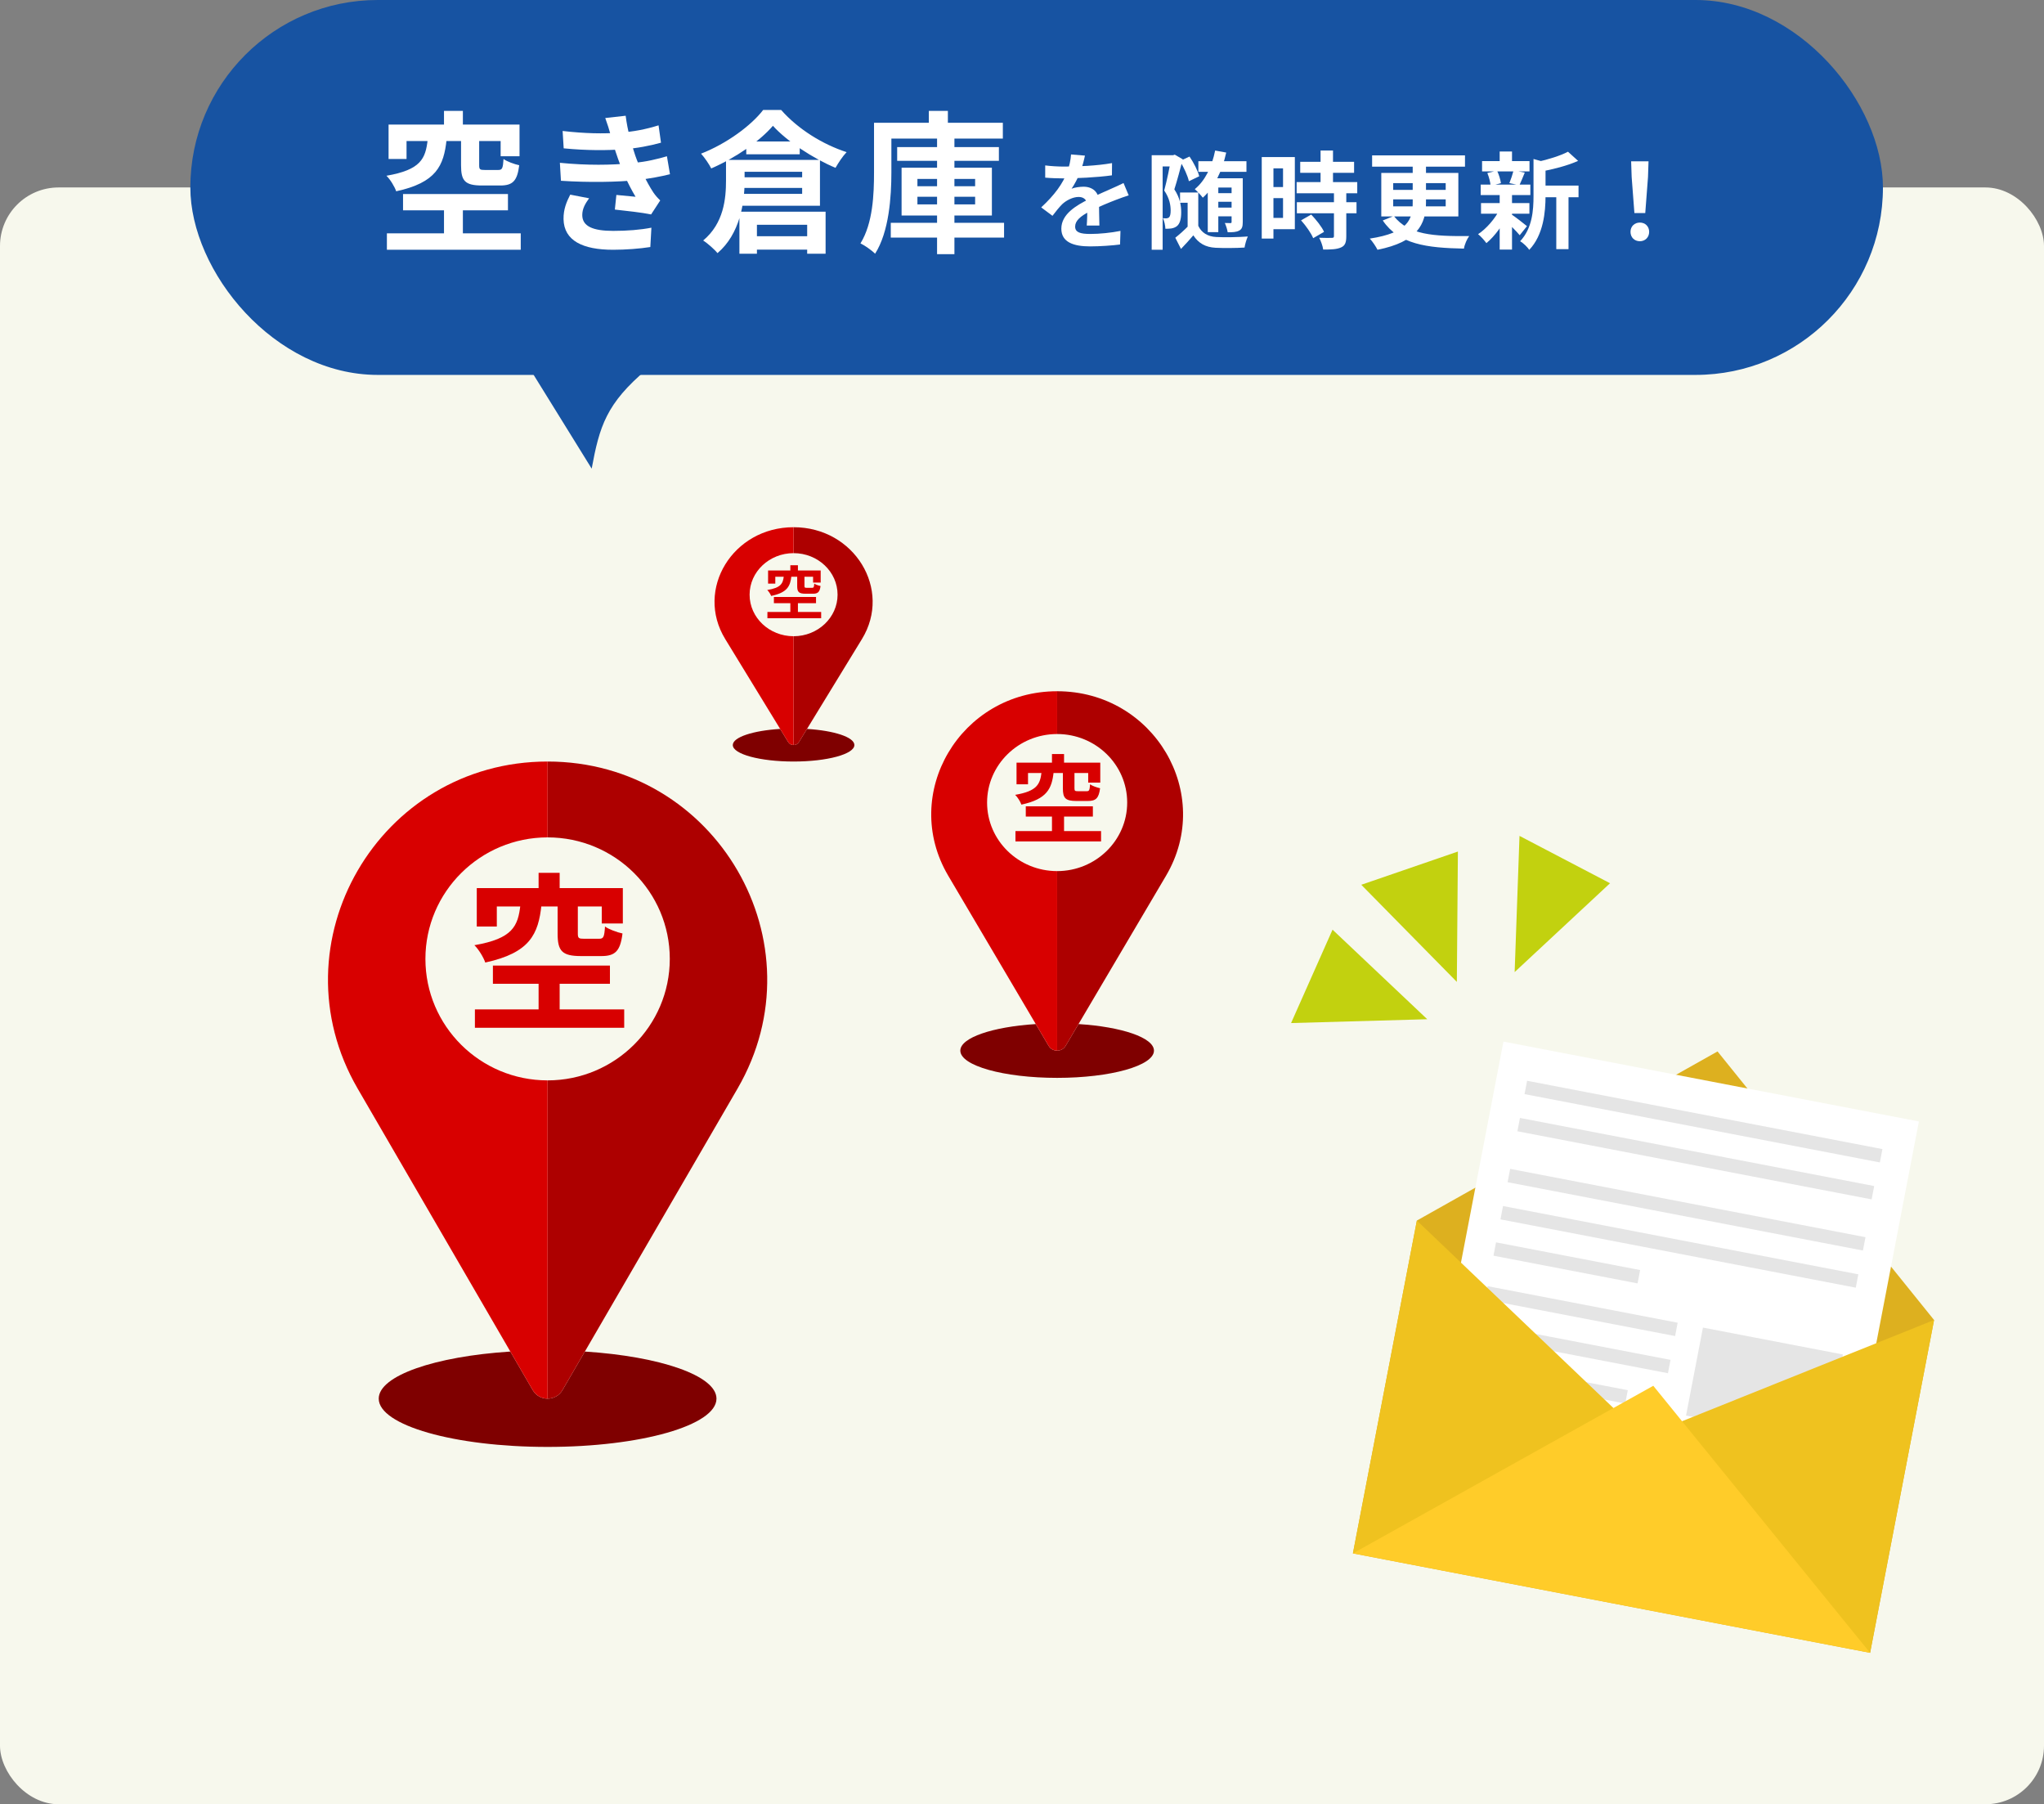 <svg width="349" height="308" viewBox="0 0 349 308" fill="none" xmlns="http://www.w3.org/2000/svg">
<rect x="0" y="0" width="349" height="308" fill="#808080" stroke="none"/>
<rect y="32" width="349" height="276" rx="10" fill="#F7F8ED"/>
<path d="M248.747 167.619L232.431 151.038L248.927 145.365L248.747 167.619Z" fill="#C2D10F"/>
<path d="M243.696 173.992L220.442 174.645L227.523 158.703L243.696 173.992Z" fill="#C2D10F"/>
<path d="M258.616 165.941L259.446 142.693L274.904 150.776L258.616 165.941Z" fill="#C2D10F"/>
<g clip-path="url(#clip0_14378_12882)">
<path d="M180.5 179.352C179.933 179.352 179.367 179.077 179.043 178.529L176.852 174.817C169.478 175.284 163.969 177.137 163.969 179.352C163.969 181.919 171.37 184 180.5 184C189.63 184 197.031 181.919 197.031 179.352C197.031 177.136 191.522 175.284 184.148 174.817L181.957 178.529C181.633 179.077 181.066 179.352 180.5 179.352Z" fill="#7F0000"/>
<path d="M180.5 118V125.305C187.106 125.305 192.461 130.543 192.461 137.004C192.461 143.456 187.095 148.704 180.5 148.704V179.351C181.067 179.351 181.633 179.077 181.957 178.528L184.148 174.816L199.091 149.498C207.355 135.499 197.026 118 180.5 118Z" fill="#AD0000"/>
<path d="M180.5 125.305V118C163.974 118 153.645 135.499 161.908 149.498L176.852 174.816L179.043 178.528C179.366 179.077 179.933 179.351 180.499 179.351V148.704C173.894 148.704 168.538 143.466 168.538 137.004C168.538 130.553 173.905 125.305 180.499 125.305H180.5Z" fill="#D80000"/>
<path d="M179.618 128.718H181.68V131.384H179.618V128.718ZM179.618 138.419H181.68V142.787H179.618V138.419ZM177.839 131.793H179.901C179.602 134.623 178.77 136.423 174.397 137.355C174.231 136.865 173.749 136.079 173.333 135.687C177.091 135.049 177.606 133.855 177.839 131.793ZM181.48 131.761H183.459V134.574C183.459 135.016 183.559 135.065 184.058 135.065C184.29 135.065 185.255 135.065 185.554 135.065C185.97 135.065 186.053 134.902 186.119 133.887C186.502 134.165 187.3 134.444 187.832 134.558C187.616 136.276 187.1 136.734 185.753 136.734C185.354 136.734 184.141 136.734 183.775 136.734C181.896 136.734 181.48 136.227 181.48 134.574V131.761ZM173.566 130.19H187.865V133.593H185.803V131.957H175.528V133.887H173.566V130.19ZM175.146 137.65H186.601V139.4H175.146V137.65ZM173.383 141.871H187.998V143.637H173.383V141.871Z" fill="#D80000"/>
</g>
<g clip-path="url(#clip1_14378_12882)">
<path d="M135.5 127.183C135.144 127.183 134.789 127.017 134.585 126.684L133.209 124.434C128.579 124.718 125.12 125.841 125.12 127.183C125.12 128.739 129.767 130 135.5 130C141.232 130 145.88 128.739 145.88 127.183C145.88 125.84 142.421 124.718 137.79 124.434L136.415 126.684C136.211 127.017 135.855 127.183 135.5 127.183Z" fill="#7F0000"/>
<path d="M135.5 90V94.427C139.648 94.427 143.01 97.602 143.01 101.518C143.01 105.428 139.641 108.609 135.5 108.609V127.182C135.856 127.182 136.211 127.016 136.415 126.684L137.79 124.434L147.174 109.09C152.362 100.606 145.877 90 135.5 90Z" fill="#AD0000"/>
<path d="M135.5 94.427V90C125.123 90 118.638 100.606 123.826 109.09L133.209 124.434L134.585 126.684C134.788 127.016 135.144 127.182 135.5 127.182V108.609C131.352 108.609 127.989 105.434 127.989 101.518C127.989 97.608 131.359 94.427 135.5 94.427H135.5Z" fill="#D80000"/>
<path d="M134.946 96.496H136.241V98.112H134.946V96.496ZM134.946 102.375H136.241V105.022H134.946V102.375ZM133.829 98.36H135.124C134.936 100.075 134.414 101.165 131.668 101.731C131.564 101.433 131.261 100.957 131 100.719C133.359 100.333 133.683 99.609 133.829 98.36ZM136.116 98.34H137.358V100.045C137.358 100.313 137.421 100.343 137.734 100.343C137.88 100.343 138.485 100.343 138.673 100.343C138.934 100.343 138.987 100.243 139.028 99.629C139.268 99.797 139.77 99.966 140.104 100.035C139.968 101.076 139.644 101.354 138.799 101.354C138.548 101.354 137.786 101.354 137.556 101.354C136.377 101.354 136.116 101.046 136.116 100.045V98.34ZM131.146 97.388H140.125V99.45H138.83V98.459H132.378V99.629H131.146V97.388ZM132.138 101.909H139.331V102.97H132.138V101.909ZM131.031 104.467H140.208V105.538H131.031V104.467Z" fill="#D80000"/>
</g>
<g clip-path="url(#clip2_14378_12882)">
<path d="M93.5 238.76C92.511 238.76 91.524 238.273 90.959 237.301L87.138 230.721C74.275 231.549 64.666 234.834 64.666 238.76C64.666 243.311 77.576 247 93.5 247C109.424 247 122.334 243.311 122.334 238.76C122.334 234.833 112.725 231.549 99.862 230.721L96.041 237.301C95.476 238.273 94.487 238.76 93.5 238.76Z" fill="#7F0000"/>
<path d="M93.5 130V142.949C105.022 142.949 114.362 152.235 114.362 163.69C114.362 175.126 105.003 184.43 93.5 184.43V238.758C94.489 238.758 95.476 238.272 96.041 237.3L99.862 230.72L125.927 185.838C140.34 161.022 122.325 130 93.5 130Z" fill="#AD0000"/>
<path d="M93.5 142.949V130C64.676 130 46.66 161.022 61.072 185.838L87.137 230.72L90.958 237.3C91.523 238.272 92.511 238.758 93.499 238.758V184.43C81.977 184.43 72.637 175.144 72.637 163.69C72.637 152.253 81.996 142.949 93.499 142.949H93.5Z" fill="#D80000"/>
<path d="M91.962 149H95.558V153.727H91.962V149ZM91.962 166.197H95.558V173.94H91.962V166.197ZM88.859 154.452H92.455C91.933 159.469 90.483 162.659 82.856 164.312C82.566 163.442 81.725 162.05 81 161.354C87.554 160.223 88.453 158.106 88.859 154.452ZM95.21 154.394H98.661V159.382C98.661 160.165 98.835 160.252 99.705 160.252C100.111 160.252 101.793 160.252 102.315 160.252C103.04 160.252 103.185 159.962 103.301 158.164C103.968 158.657 105.36 159.15 106.288 159.353C105.911 162.398 105.012 163.21 102.663 163.21C101.967 163.21 99.85 163.21 99.212 163.21C95.935 163.21 95.21 162.311 95.21 159.382V154.394ZM81.406 151.61H106.346V157.642H102.75V154.742H84.828V158.164H81.406V151.61ZM84.161 164.834H104.142V167.937H84.161V164.834ZM81.087 172.316H106.578V175.448H81.087V172.316Z" fill="#D80000"/>
</g>
<path d="M293.257 179.488L241.922 208.359L231 265.175L319.308 282.151L330.23 225.335L293.257 179.488Z" fill="#DDB01F"/>
<path d="M327.64 191.444L256.704 177.808L239.981 264.8L310.917 278.437L327.64 191.444Z" fill="white"/>
<path d="M321.412 196.159L260.742 184.496L260.304 186.773L320.974 198.436L321.412 196.159Z" fill="#E5E5E5"/>
<path d="M320.004 202.467L259.522 190.84L259.084 193.117L319.566 204.744L320.004 202.467Z" fill="#E5E5E5"/>
<path d="M318.521 211.198L257.851 199.535L257.413 201.812L318.083 213.475L318.521 211.198Z" fill="#E5E5E5"/>
<path d="M317.301 217.541L256.631 205.878L256.193 208.155L316.864 219.818L317.301 217.541Z" fill="#E5E5E5"/>
<path d="M286.451 225.799L254.001 219.561L253.563 221.838L286.014 228.076L286.451 225.799Z" fill="#E5E5E5"/>
<path d="M285.232 232.143L252.781 225.905L252.344 228.182L284.794 234.42L285.232 232.143Z" fill="#E5E5E5"/>
<path d="M277.936 237.318L251.562 232.248L251.124 234.525L277.498 239.595L277.936 237.318Z" fill="#E5E5E5"/>
<path d="M307.166 269.248L246.684 257.621L246.247 259.898L306.729 271.525L307.166 269.248Z" fill="#E5E5E5"/>
<path d="M311.013 250.254L250.343 238.591L249.905 240.868L310.575 252.531L311.013 250.254Z" fill="#E5E5E5"/>
<path d="M309.793 256.597L249.123 244.934L248.686 247.211L309.356 258.874L309.793 256.597Z" fill="#E5E5E5"/>
<path d="M308.574 262.941L247.904 251.278L247.466 253.555L308.136 265.218L308.574 262.941Z" fill="#E5E5E5"/>
<path d="M280.042 216.81L255.439 212.08L255.001 214.357L279.604 219.086L280.042 216.81Z" fill="#E5E5E5"/>
<path d="M314.671 231.224L290.769 226.629L287.881 241.65L311.783 246.245L314.671 231.224Z" fill="#E5E5E5"/>
<path d="M241.922 208.359L280.615 245.256L231 265.176L241.922 208.359Z" fill="#EFC21F"/>
<path d="M319.308 282.152L280.615 245.256L330.23 225.335L319.308 282.152Z" fill="#EFC21F"/>
<path d="M231 265.175L282.286 236.564L319.308 282.151L231 265.175Z" fill="#FFCC29"/>
<rect x="32.5" width="289" height="64" rx="32" fill="#1753A2"/>
<path d="M153.186 25.114H170.554V27.454H153.186V25.114ZM152.094 38.036H171.438V40.558H152.094V38.036ZM159.998 23.632H162.962V43.392H159.998V23.632ZM156.644 33.59V34.89H166.498V33.59H156.644ZM156.644 30.548V31.796H166.498V30.548H156.644ZM153.94 28.624H169.358V36.788H153.94V28.624ZM158.594 18.926H161.844V22.592H158.594V18.926ZM150.69 20.954H171.23V23.658H150.69V20.954ZM149.234 20.954H152.198V29.43C152.198 33.564 151.808 39.57 149.416 43.314C148.896 42.768 147.596 41.858 146.92 41.546C149.052 38.114 149.234 33.122 149.234 29.43V20.954Z" fill="white"/>
<path d="M131.97 21.474C129.76 24.074 125.626 26.934 121.44 28.754C121.076 28.026 120.296 26.882 119.698 26.232C124.04 24.542 128.252 21.448 130.306 18.77H133.374C136.286 22.072 140.472 24.646 144.554 25.972C143.852 26.7 143.15 27.792 142.656 28.65C138.86 27.064 134.362 24.126 131.97 21.474ZM127.42 24.152H136.546V26.336H127.42V24.152ZM125.496 30.262H138.548V32.082H125.496V30.262ZM127.654 40.324H139.848V42.612H127.654V40.324ZM123.962 27.298H127.134V30.886C127.134 34.578 126.354 39.934 122.506 43.21C122.038 42.612 120.738 41.468 120.062 41.052C123.598 38.114 123.962 33.876 123.962 30.808V27.298ZM125.548 27.298H140.004V35.124H125.522V33.096H136.962V29.326H125.548V27.298ZM126.25 36.138H140.966V43.314H137.82V38.374H129.24V43.314H126.25V36.138Z" fill="white"/>
<path d="M96.064 22.358C99.86 22.8 103.032 22.852 105.788 22.644C108.154 22.488 110.286 22.072 112.444 21.396L112.86 24.36C110.988 24.88 108.726 25.322 106.464 25.478C103.786 25.686 100.198 25.712 96.246 25.322L96.064 22.358ZM95.596 27.792C100.276 28.26 104.488 28.182 107.608 27.87C110.416 27.636 112.366 27.116 113.874 26.674L114.394 29.742C112.834 30.132 110.91 30.496 108.804 30.73C105.528 31.094 100.458 31.172 95.778 30.86L95.596 27.792ZM104.28 23.086C104.02 22.124 103.708 21.162 103.344 20.148L106.828 19.758C107.14 22.254 107.79 24.542 108.466 26.544C109.09 28.364 110.364 31.042 111.56 32.862C111.924 33.382 112.262 33.772 112.73 34.214L111.17 36.606C109.714 36.294 106.88 35.982 104.982 35.774L105.242 33.278C106.334 33.382 107.764 33.512 108.518 33.59C107.14 31.276 106.178 29.014 105.528 27.116C104.878 25.27 104.618 24.334 104.28 23.086ZM100.588 33.85C99.964 34.708 99.418 35.592 99.418 36.71C99.418 38.634 101.238 39.414 104.696 39.414C107.14 39.414 109.35 39.232 111.222 38.868L111.04 42.17C109.22 42.456 106.828 42.638 104.696 42.638C99.522 42.638 96.298 41.104 96.22 37.412C96.194 35.722 96.74 34.448 97.364 33.226L100.588 33.85Z" fill="white"/>
<path d="M75.81 18.926H79.034V23.164H75.81V18.926ZM75.81 34.344H79.034V41.286H75.81V34.344ZM73.028 23.814H76.252C75.784 28.312 74.484 31.172 67.646 32.654C67.386 31.874 66.632 30.626 65.982 30.002C71.858 28.988 72.664 27.09 73.028 23.814ZM78.722 23.762H81.816V28.234C81.816 28.936 81.972 29.014 82.752 29.014C83.116 29.014 84.624 29.014 85.092 29.014C85.742 29.014 85.872 28.754 85.976 27.142C86.574 27.584 87.822 28.026 88.654 28.208C88.316 30.938 87.51 31.666 85.404 31.666C84.78 31.666 82.882 31.666 82.31 31.666C79.372 31.666 78.722 30.86 78.722 28.234V23.762ZM66.346 21.266H88.706V26.674H85.482V24.074H69.414V27.142H66.346V21.266ZM68.816 33.122H86.73V35.904H68.816V33.122ZM66.06 39.83H88.914V42.638H66.06V39.83Z" fill="white"/>
<path d="M279.064 36.374L278.596 30.218L278.506 27.536H281.476L281.386 30.218L280.918 36.374H279.064ZM280 41.18C279.064 41.18 278.398 40.514 278.398 39.578C278.398 38.642 279.082 37.994 280 37.994C280.9 37.994 281.584 38.642 281.584 39.578C281.584 40.514 280.9 41.18 280 41.18Z" fill="white"/>
<path d="M262.81 31.676H269.524V33.674H262.81V31.676ZM253.054 27.5H261.154V29.264H253.054V27.5ZM252.874 34.664H261.136V36.482H252.874V34.664ZM252.82 31.514H261.298V33.296H252.82V31.514ZM265.726 32.54H267.814V42.53H265.726V32.54ZM256.06 25.862H258.166V28.292H256.06V25.862ZM256.06 33.188H258.166V42.602H256.06V33.188ZM261.838 27.14L264.358 27.842C264.34 28.022 264.214 28.112 263.89 28.166V33.458C263.89 36.14 263.548 40.118 261.1 42.656C260.83 42.188 260.038 41.45 259.552 41.18C261.64 38.966 261.838 35.888 261.838 33.422V27.14ZM267.724 25.898L269.452 27.464C267.616 28.292 265.168 28.904 263.062 29.3C262.954 28.832 262.648 28.076 262.396 27.662C264.322 27.23 266.446 26.582 267.724 25.898ZM258.004 36.554C258.562 36.896 260.29 38.246 260.722 38.606L259.48 40.154C258.886 39.434 257.518 38.084 256.852 37.49L258.004 36.554ZM253.954 29.534L255.61 29.138C255.934 29.786 256.186 30.668 256.276 31.262L254.512 31.73C254.476 31.136 254.242 30.218 253.954 29.534ZM258.436 29.102L260.344 29.462C260.002 30.29 259.696 31.064 259.426 31.622L257.716 31.262C257.968 30.65 258.274 29.732 258.436 29.102ZM256.078 35.726L257.608 36.284C256.726 38.264 255.232 40.334 253.792 41.504C253.45 41.036 252.82 40.316 252.37 39.974C253.792 39.056 255.286 37.31 256.078 35.726Z" fill="white"/>
<path d="M234.28 26.528H250.138V28.454H234.28V26.528ZM241.21 27.356H243.478V34.628C243.478 38.264 241.984 41.288 235.198 42.638C234.964 42.152 234.352 41.216 233.884 40.73C240.382 39.74 241.21 37.472 241.21 34.592V27.356ZM237.88 34.034V35.222H246.844V34.034H237.88ZM237.88 31.262V32.414H246.844V31.262H237.88ZM235.846 29.516H249.004V36.95H235.846V29.516ZM237.988 36.878C240.508 40.1 244.72 40.352 250.858 40.298C250.48 40.802 250.066 41.72 249.958 42.44C243.604 42.314 238.852 41.72 236.098 37.634L237.988 36.878Z" fill="white"/>
<path d="M222.004 27.626H231.202V29.498H222.004V27.626ZM221.392 31.082H231.742V32.99H221.392V31.082ZM221.428 34.52H231.616V36.41H221.428V34.52ZM225.478 25.7H227.602V32.306H225.478V25.7ZM227.764 32.882H229.87V40.334C229.87 41.378 229.672 41.936 228.97 42.242C228.25 42.566 227.278 42.602 225.928 42.602C225.856 42.008 225.532 41.144 225.244 40.586C226.126 40.622 227.116 40.622 227.386 40.604C227.674 40.604 227.764 40.55 227.764 40.298V32.882ZM222.148 37.616L223.876 36.626C224.722 37.508 225.676 38.696 226.072 39.578L224.218 40.658C223.876 39.812 222.976 38.534 222.148 37.616ZM216.442 26.816H221.086V39.128H216.442V37.202H219.07V28.742H216.442V26.816ZM216.55 31.928H220.042V33.818H216.55V31.928ZM215.434 26.816H217.432V40.73H215.434V26.816Z" fill="white"/>
<path d="M204.616 27.518H212.824V29.336H204.616V27.518ZM207.262 32.972H211.024V34.448H207.262V32.972ZM207.262 35.438H211.024V36.932H207.262V35.438ZM206.218 30.434H211.294V32.018H208.018V39.632H206.218V30.434ZM210.286 30.434H212.194V37.886C212.194 38.678 212.068 39.11 211.582 39.362C211.096 39.632 210.466 39.65 209.62 39.65C209.548 39.164 209.332 38.516 209.134 38.066C209.53 38.084 209.944 38.084 210.088 38.084C210.25 38.084 210.286 38.03 210.286 37.868V30.434ZM201.466 27.482L203.104 26.726C203.824 27.788 204.526 29.156 204.76 30.092L202.996 30.938C202.798 30.02 202.132 28.562 201.466 27.482ZM204.598 32.864V39.362H202.78V34.61H201.484V32.864H204.598ZM204.598 38.552C205.156 39.722 206.2 40.388 207.676 40.46C208.99 40.532 211.492 40.496 213.058 40.37C212.842 40.82 212.572 41.72 212.5 42.26C211.114 42.35 208.9 42.368 207.55 42.296C205.822 42.206 204.634 41.522 203.752 40.172C203.122 40.928 202.456 41.648 201.646 42.494L200.674 40.586C201.376 40.028 202.204 39.29 202.924 38.552H204.598ZM207.478 25.7L209.368 26.042C208.666 29.246 207.316 32.018 205.372 33.746C205.102 33.386 204.4 32.63 204.004 32.288C205.786 30.83 206.92 28.454 207.478 25.7ZM196.642 26.492H200.314V28.418H198.514V42.638H196.642V26.492ZM199.972 26.492H200.314L200.584 26.402L201.952 27.194C201.52 28.814 200.98 30.884 200.512 32.324C201.502 33.818 201.682 35.132 201.682 36.248C201.682 37.418 201.448 38.21 200.926 38.624C200.656 38.822 200.332 38.948 199.972 39.002C199.684 39.038 199.342 39.056 198.982 39.056C198.964 38.534 198.82 37.76 198.55 37.238C198.802 37.274 199 37.274 199.18 37.274C199.342 37.256 199.504 37.202 199.612 37.094C199.792 36.932 199.882 36.518 199.882 35.96C199.882 35.06 199.702 33.854 198.784 32.522C199.234 30.884 199.756 28.274 199.972 27.104V26.492Z" fill="white"/>
<path d="M185.248 26.564C185.104 27.23 184.87 28.292 184.366 29.588C183.988 30.47 183.466 31.496 182.962 32.216C183.448 32 184.402 31.874 185.014 31.874C186.508 31.874 187.642 32.756 187.642 34.43C187.642 35.402 187.696 37.364 187.714 38.498H185.554C185.626 37.652 185.662 36.122 185.644 35.15C185.644 33.998 184.924 33.62 184.168 33.62C183.178 33.62 182.044 34.214 181.36 34.862C180.82 35.402 180.316 36.05 179.704 36.842L177.778 35.402C180.082 33.278 181.468 31.334 182.224 29.354C182.584 28.382 182.818 27.284 182.872 26.366L185.248 26.564ZM178.462 28.238C179.38 28.364 180.712 28.436 181.63 28.436C184.006 28.436 187.264 28.31 189.874 27.842L189.856 29.93C187.318 30.29 183.7 30.452 181.504 30.452C180.766 30.452 179.452 30.416 178.462 30.326V28.238ZM192.718 33.35C192.16 33.512 191.188 33.872 190.576 34.106C189.406 34.556 187.786 35.204 186.094 36.068C184.456 36.914 183.574 37.688 183.574 38.678C183.574 39.668 184.438 39.938 186.184 39.938C187.714 39.938 189.73 39.74 191.314 39.416L191.242 41.738C190.036 41.9 187.84 42.062 186.13 42.062C183.322 42.062 181.216 41.36 181.216 39.038C181.216 36.536 183.79 35.06 185.95 33.98C187.606 33.116 188.74 32.684 189.82 32.18C190.522 31.874 191.152 31.586 191.836 31.244L192.718 33.35Z" fill="white"/>
<path d="M110.5 63H90.5L101.026 80C102.354 72.809 103.501 68.872 110.5 63Z" fill="#1753A2"/>
<defs>
<clipPath id="clip0_14378_12882">
<rect width="43" height="66" fill="white" transform="translate(159 118)"/>
</clipPath>
<clipPath id="clip1_14378_12882">
<rect width="27" height="40" fill="white" transform="translate(122 90)"/>
</clipPath>
<clipPath id="clip2_14378_12882">
<rect width="75" height="117" fill="white" transform="translate(56 130)"/>
</clipPath>
</defs>
</svg>
